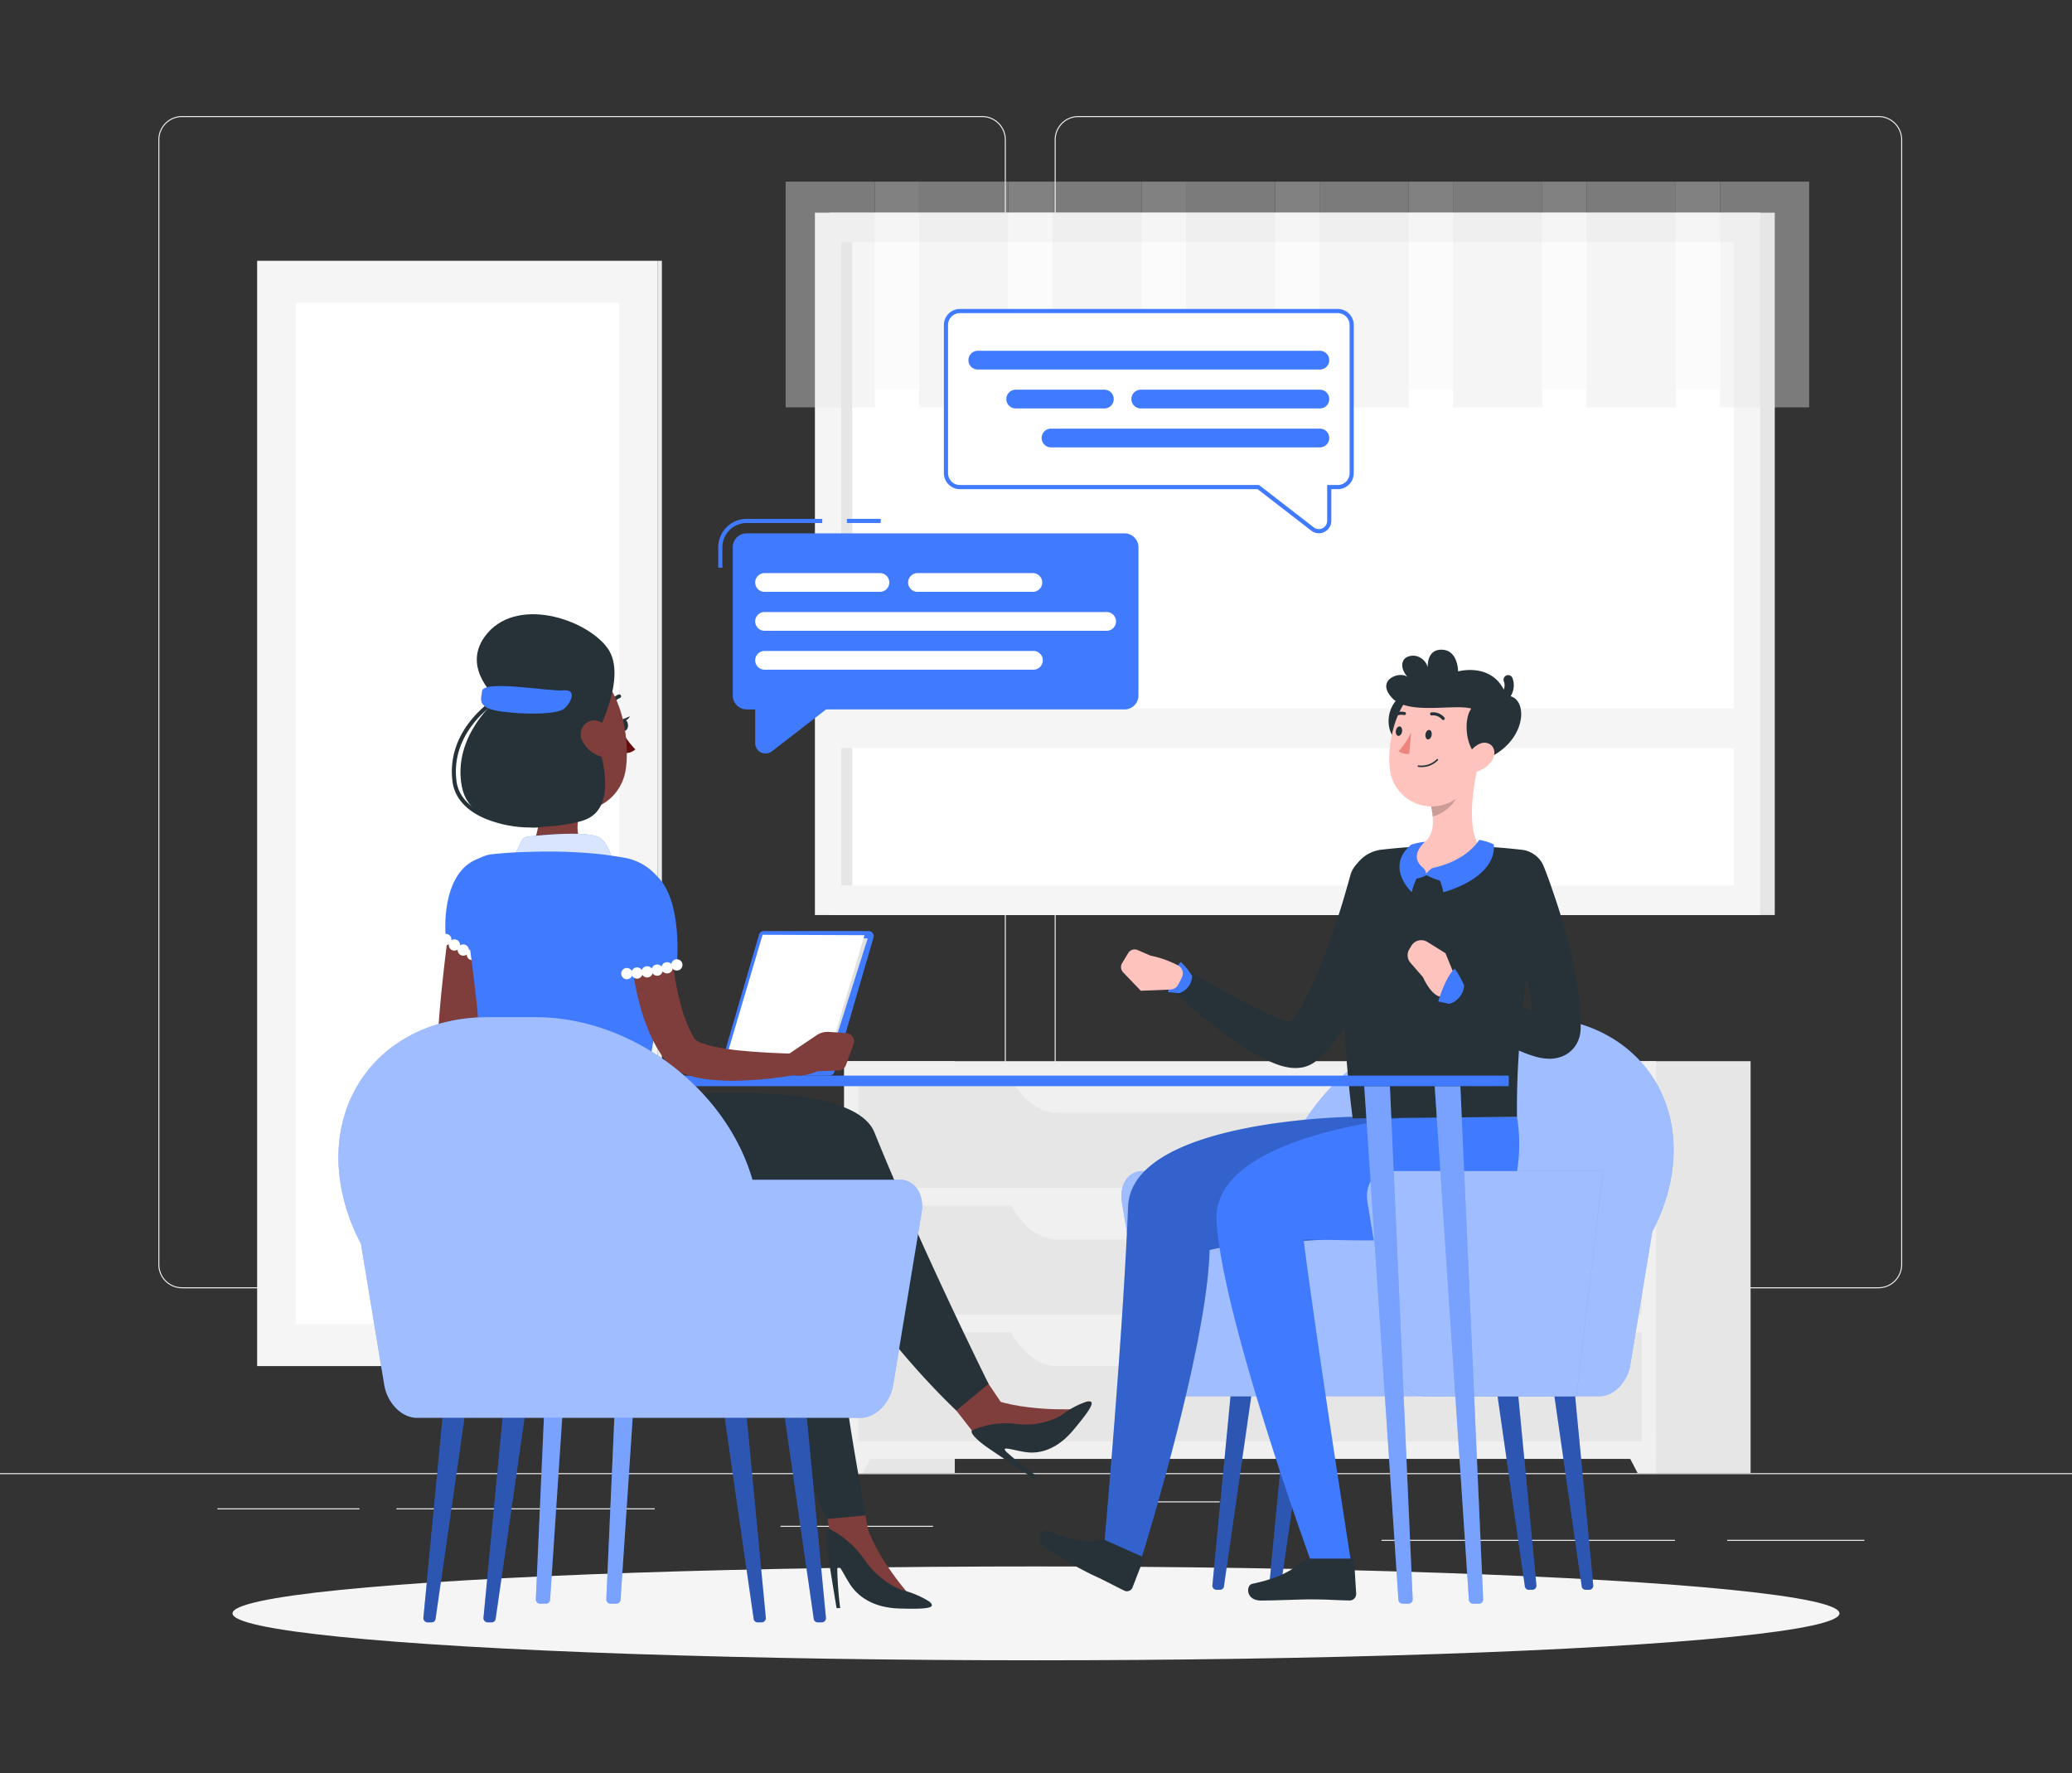 <svg xmlns="http://www.w3.org/2000/svg" width="364.615" height="312" viewBox="0 0 364.615 312">
  <rect x="0" y="0" width="364.615" height="312" fill="#333333" stroke="none"/>
  <g id="conteudo-juridico-1" transform="translate(0 20.418)">
    <g id="Background_Complete">
      <g id="Grupo_1127" data-name="Grupo 1127">
        <rect id="Retângulo_5" data-name="Retângulo 5" width="364.615" height="0.182" transform="translate(0 238.783)" fill="#ebebeb"/>
        <rect id="Retângulo_6" data-name="Retângulo 6" width="24.154" height="0.182" transform="translate(303.928 250.521)" fill="#ebebeb"/>
        <rect id="Retângulo_7" data-name="Retângulo 7" width="51.634" height="0.182" transform="translate(243.111 250.521)" fill="#ebebeb"/>
        <rect id="Retângulo_8" data-name="Retângulo 8" width="13.995" height="0.182" transform="translate(200.641 243.749)" fill="#ebebeb"/>
        <rect id="Retângulo_9" data-name="Retângulo 9" width="25.005" height="0.182" transform="translate(38.255 244.975)" fill="#ebebeb"/>
        <rect id="Retângulo_10" data-name="Retângulo 10" width="45.466" height="0.182" transform="translate(69.752 244.975)" fill="#ebebeb"/>
        <rect id="Retângulo_11" data-name="Retângulo 11" width="26.846" height="0.182" transform="translate(137.338 248.054)" fill="#ebebeb"/>
        <path id="Caminho_351" data-name="Caminho 351" d="M183.183,261.213H42.369a4.168,4.168,0,0,1-4.162-4.162V59.114a4.168,4.168,0,0,1,4.162-4.162H183.183a4.167,4.167,0,0,1,4.162,4.162V257.051A4.167,4.167,0,0,1,183.183,261.213ZM42.369,55.135a3.984,3.984,0,0,0-3.98,3.98V257.052a3.984,3.984,0,0,0,3.98,3.98H183.183a3.984,3.984,0,0,0,3.979-3.98V59.114a3.985,3.985,0,0,0-3.979-3.98H42.369Z" transform="translate(-10.345 -54.952)" fill="#ebebeb"/>
        <path id="Caminho_352" data-name="Caminho 352" d="M399.48,261.213H258.667a4.167,4.167,0,0,1-4.162-4.162V59.114a4.167,4.167,0,0,1,4.162-4.162H399.48a4.167,4.167,0,0,1,4.162,4.162V257.051A4.167,4.167,0,0,1,399.48,261.213ZM258.667,55.135a3.984,3.984,0,0,0-3.979,3.98V257.052a3.984,3.984,0,0,0,3.979,3.98H399.48a3.984,3.984,0,0,0,3.98-3.98V59.114a3.985,3.985,0,0,0-3.98-3.98H258.667Z" transform="translate(-68.912 -54.952)" fill="#ebebeb"/>
      </g>
      <g id="Grupo_1136" data-name="Grupo 1136" transform="translate(45.25 11.541)">
        <g id="Grupo_1128" data-name="Grupo 1128" transform="translate(0 13.926)">
          <rect id="Retângulo_12" data-name="Retângulo 12" width="70.511" height="194.483" transform="translate(0 0)" fill="#f5f5f5"/>
          <rect id="Retângulo_13" data-name="Retângulo 13" width="0.714" height="194.483" transform="translate(71.226 194.483) rotate(180)" fill="#ebebeb"/>
          <rect id="Retângulo_14" data-name="Retângulo 14" width="56.904" height="179.646" transform="translate(6.804 7.419)" fill="#fff"/>
        </g>
        <g id="Grupo_1133" data-name="Grupo 1133" transform="translate(92.996 0)">
          <g id="Grupo_1131" data-name="Grupo 1131" transform="translate(5.158 5.461)">
            <g id="Grupo_1130" data-name="Grupo 1130">
              <g id="Grupo_1129" data-name="Grupo 1129">
                <rect id="Retângulo_15" data-name="Retângulo 15" width="166.332" height="123.583" transform="translate(168.907 123.583) rotate(180)" fill="#e6e6e6"/>
                <rect id="Retângulo_16" data-name="Retângulo 16" width="166.332" height="123.583" transform="translate(166.332 123.583) rotate(180)" fill="#f5f5f5"/>
                <rect id="Retângulo_17" data-name="Retângulo 17" width="113.202" height="157.091" transform="translate(161.711 5.191) rotate(90)" fill="#fff"/>
                <rect id="Retângulo_18" data-name="Retângulo 18" width="113.202" height="1.946" transform="translate(6.567 5.191) rotate(90)" fill="#e6e6e6"/>
                <rect id="Retângulo_19" data-name="Retângulo 19" width="162.51" height="6.969" transform="translate(164.421 94.211) rotate(180)" fill="#f5f5f5"/>
              </g>
            </g>
          </g>
          <g id="Grupo_1132" data-name="Grupo 1132" opacity="0.4">
            <rect id="Retângulo_20" data-name="Retângulo 20" width="15.704" height="39.718" transform="translate(0 0.001)" fill="#e6e6e6"/>
            <rect id="Retângulo_21" data-name="Retângulo 21" width="7.785" height="36.526" transform="translate(23.488 36.526) rotate(180)" fill="#f5f5f5"/>
            <rect id="Retângulo_22" data-name="Retângulo 22" width="15.704" height="39.718" transform="translate(23.488 0.001)" fill="#e6e6e6"/>
            <rect id="Retângulo_23" data-name="Retângulo 23" width="7.785" height="36.526" transform="translate(46.977 36.526) rotate(180)" fill="#f5f5f5"/>
            <rect id="Retângulo_24" data-name="Retângulo 24" width="15.704" height="39.718" transform="translate(46.977 0.001)" fill="#e6e6e6"/>
            <rect id="Retângulo_25" data-name="Retângulo 25" width="7.785" height="36.526" transform="translate(70.465 36.526) rotate(180)" fill="#f5f5f5"/>
            <rect id="Retângulo_26" data-name="Retângulo 26" width="15.704" height="39.718" transform="translate(70.465 0.001)" fill="#e6e6e6"/>
            <rect id="Retângulo_27" data-name="Retângulo 27" width="7.785" height="36.526" transform="translate(93.954 36.526) rotate(180)" fill="#f5f5f5"/>
            <rect id="Retângulo_28" data-name="Retângulo 28" width="15.704" height="39.718" transform="translate(93.954 0.001)" fill="#e6e6e6"/>
            <rect id="Retângulo_29" data-name="Retângulo 29" width="7.785" height="36.526" transform="translate(117.443 36.526) rotate(180)" fill="#f5f5f5"/>
            <rect id="Retângulo_30" data-name="Retângulo 30" width="15.704" height="39.718" transform="translate(117.442 0.001)" fill="#e6e6e6"/>
            <rect id="Retângulo_31" data-name="Retângulo 31" width="7.785" height="36.526" transform="translate(140.931 36.526) rotate(180)" fill="#f5f5f5"/>
            <rect id="Retângulo_32" data-name="Retângulo 32" width="15.704" height="39.718" transform="translate(140.931 0.001)" fill="#e6e6e6"/>
            <rect id="Retângulo_33" data-name="Retângulo 33" width="7.785" height="36.526" transform="translate(164.419 36.526) rotate(180)" fill="#f5f5f5"/>
            <rect id="Retângulo_34" data-name="Retângulo 34" width="15.704" height="39.718" transform="translate(164.419 0.001)" fill="#e6e6e6"/>
          </g>
        </g>
        <g id="Grupo_1135" data-name="Grupo 1135" transform="translate(103.307 154.759)">
          <g id="Grupo_1134" data-name="Grupo 1134" transform="translate(0 0)">
            <rect id="Retângulo_35" data-name="Retângulo 35" width="19.462" height="72.484" transform="translate(19.462 72.484) rotate(180)" fill="#e6e6e6"/>
            <path id="Caminho_353" data-name="Caminho 353" d="M206.957,379.976h-3.239v-6.522h6.635Z" transform="translate(-203.718 -307.492)" fill="#f0f0f0"/>
            <rect id="Retângulo_36" data-name="Retângulo 36" width="19.462" height="72.484" transform="translate(159.5 72.484) rotate(180)" fill="#e6e6e6"/>
            <rect id="Retângulo_37" data-name="Retângulo 37" width="142.864" height="69.98" transform="translate(142.865 69.98) rotate(180)" fill="#f0f0f0"/>
            <rect id="Retângulo_38" data-name="Retângulo 38" width="137.839" height="19.191" transform="translate(140.352 22.293) rotate(180)" fill="#e6e6e6"/>
            <path id="Caminho_354" data-name="Caminho 354" d="M251.876,293h68.1c3.16,0,6.181-2.368,8.355-6.547H243.521C245.695,290.633,248.715,293,251.876,293Z" transform="translate(-214.495 -283.935)" fill="#f0f0f0"/>
            <path id="Caminho_355" data-name="Caminho 355" d="M393.927,379.976h3.239v-6.522h-6.635Z" transform="translate(-254.301 -307.492)" fill="#f0f0f0"/>
            <rect id="Retângulo_39" data-name="Retângulo 39" width="137.839" height="19.191" transform="translate(140.352 44.586) rotate(180)" fill="#e6e6e6"/>
            <path id="Caminho_356" data-name="Caminho 356" d="M251.876,323.571h68.1c3.16,0,6.181-2.368,8.355-6.548H243.521C245.695,321.2,248.715,323.571,251.876,323.571Z" transform="translate(-214.495 -292.212)" fill="#f0f0f0"/>
            <rect id="Retângulo_40" data-name="Retângulo 40" width="137.839" height="19.191" transform="translate(140.352 66.878) rotate(180)" fill="#e6e6e6"/>
            <path id="Caminho_357" data-name="Caminho 357" d="M251.876,354.141h68.1c3.16,0,6.181-2.368,8.355-6.547H243.521C245.695,351.773,248.715,354.141,251.876,354.141Z" transform="translate(-214.495 -300.49)" fill="#f0f0f0"/>
          </g>
        </g>
      </g>
    </g>
    <g id="Shadow_1_" transform="translate(40.918 255.203)">
      <ellipse id="_x3C_Path_x3E__270_" cx="141.39" cy="8.257" rx="141.39" ry="8.257" fill="#f5f5f5"/>
    </g>
    <g id="Character_2" transform="translate(182.98 93.903)">
      <g id="Grupo_1150" data-name="Grupo 1150">
        <g id="Grupo_1143" data-name="Grupo 1143" transform="translate(14.358 64.659)">
          <g id="Grupo_1141" data-name="Grupo 1141" transform="translate(16.018 66.686)">
            <g id="Grupo_1137" data-name="Grupo 1137" transform="translate(50.169)">
              <path id="Caminho_358" data-name="Caminho 358" d="M367.578,397.89H366.8a.68.68,0,0,1-.619-.634l-4.8-33.419h3.646l3.18,33.2A.726.726,0,0,1,367.578,397.89Z" transform="translate(-361.375 -363.836)" fill="#407bff"/>
              <path id="Caminho_359" data-name="Caminho 359" d="M367.578,397.89H366.8a.68.68,0,0,1-.619-.634l-4.8-33.419h3.646l3.18,33.2A.726.726,0,0,1,367.578,397.89Z" transform="translate(-361.375 -363.836)" opacity="0.3"/>
            </g>
            <g id="Grupo_1138" data-name="Grupo 1138" transform="translate(60.173)">
              <path id="Caminho_360" data-name="Caminho 360" d="M381.3,397.89h-.782a.68.68,0,0,1-.619-.634l-4.8-33.419h3.646l3.18,33.2A.726.726,0,0,1,381.3,397.89Z" transform="translate(-375.094 -363.836)" fill="#407bff"/>
              <path id="Caminho_361" data-name="Caminho 361" d="M381.3,397.89h-.782a.68.68,0,0,1-.619-.634l-4.8-33.419h3.646l3.18,33.2A.726.726,0,0,1,381.3,397.89Z" transform="translate(-375.094 -363.836)" opacity="0.3"/>
            </g>
            <g id="Grupo_1139" data-name="Grupo 1139" transform="translate(10.004)">
              <path id="Caminho_362" data-name="Caminho 362" d="M306.925,397.89h.782a.68.68,0,0,0,.619-.634l4.8-33.419h-3.646l-3.18,33.2A.726.726,0,0,0,306.925,397.89Z" transform="translate(-306.297 -363.836)" fill="#407bff"/>
              <path id="Caminho_363" data-name="Caminho 363" d="M306.925,397.89h.782a.68.68,0,0,0,.619-.634l4.8-33.419h-3.646l-3.18,33.2A.726.726,0,0,0,306.925,397.89Z" transform="translate(-306.297 -363.836)" opacity="0.3"/>
            </g>
            <g id="Grupo_1140" data-name="Grupo 1140">
              <path id="Caminho_364" data-name="Caminho 364" d="M293.206,397.89h.782a.68.68,0,0,0,.619-.634l4.8-33.419h-3.646l-3.18,33.2A.726.726,0,0,0,293.206,397.89Z" transform="translate(-292.578 -363.836)" fill="#407bff"/>
              <path id="Caminho_365" data-name="Caminho 365" d="M293.206,397.89h.782a.68.68,0,0,0,.619-.634l4.8-33.419h-3.646l-3.18,33.2A.726.726,0,0,0,293.206,397.89Z" transform="translate(-292.578 -363.836)" opacity="0.3"/>
            </g>
          </g>
          <g id="Grupo_1142" data-name="Grupo 1142">
            <path id="Caminho_366" data-name="Caminho 366" d="M274.293,299.46h24.56c4.357-15.132,20.037-27.071,36.094-27.071h7.977c16.807,0,27.654,13.078,24.227,29.211a32.77,32.77,0,0,1-3.125,8.512l-3.874,23.477c-.5,3.03-2.918,5.486-5.4,5.486H280.828c-2.482,0-4.9-2.456-5.4-5.486L270.7,304.947C270.2,301.917,271.811,299.46,274.293,299.46Z" transform="translate(-270.612 -272.389)" fill="#407bff"/>
            <path id="Caminho_367" data-name="Caminho 367" d="M274.293,299.46h24.56c4.357-15.132,20.037-27.071,36.094-27.071h7.977c16.807,0,27.654,13.078,24.227,29.211a32.77,32.77,0,0,1-3.125,8.512l-3.874,23.477c-.5,3.03-2.918,5.486-5.4,5.486H280.828c-2.482,0-4.9-2.456-5.4-5.486L270.7,304.947C270.2,301.917,271.811,299.46,274.293,299.46Z" transform="translate(-270.612 -272.389)" fill="#fff" opacity="0.5"/>
          </g>
        </g>
        <g id="Grupo_1148" data-name="Grupo 1148">
          <g id="Grupo_1147" data-name="Grupo 1147">
            <g id="Grupo_1145" data-name="Grupo 1145" transform="translate(0 82.189)">
              <path id="Caminho_368" data-name="Caminho 368" d="M262.813,398.011,268.9,400.8a.427.427,0,0,1,.232.554l-1.914,4.949a1.056,1.056,0,0,1-1.39.528c-2.1-1.008-3.055-1.6-5.731-2.825a71.258,71.258,0,0,1-8.182-4.741c-1.986-1.429-.528-3.426.463-2.988,4.444,1.96,7.273,2.136,9.352,1.637A1.678,1.678,0,0,1,262.813,398.011Z" transform="translate(-250.923 -323.448)" fill="#263238"/>
              <g id="Grupo_1144" data-name="Grupo 1144" transform="translate(11.416)">
                <path id="Caminho_369" data-name="Caminho 369" d="M310.184,296.428s-38.889.483-39.49,15.813c-.863,22.034-4.117,58.619-4.117,58.619l6.558,2.922s11.49-36.713,11.9-53.921c10.911-2.718,39.063.023,42.37-8.945a29.43,29.43,0,0,0,1.243-14.488Z" transform="translate(-266.577 -296.428)" fill="#407bff"/>
                <path id="Caminho_370" data-name="Caminho 370" d="M310.184,296.428s-38.889.483-39.49,15.813c-.863,22.034-4.117,58.619-4.117,58.619l6.558,2.922s11.49-36.713,11.9-53.921c10.911-2.718,39.063.023,42.37-8.945a29.43,29.43,0,0,0,1.243-14.488Z" transform="translate(-266.577 -296.428)" opacity="0.2"/>
              </g>
            </g>
            <path id="Caminho_371" data-name="Caminho 371" d="M322.746,239.08c-.338,1.415-.68,2.692-1.071,4.015s-.784,2.616-1.2,3.917c-.854,2.6-1.794,5.178-2.88,7.731a63.8,63.8,0,0,1-3.748,7.593,36.975,36.975,0,0,1-2.47,3.722,21.153,21.153,0,0,1-3.388,3.578l-.108.088c-.076.062-.157.122-.237.175a5.518,5.518,0,0,1-2.447.878,6.957,6.957,0,0,1-1.66-.012,10.24,10.24,0,0,1-2.234-.541,23.3,23.3,0,0,1-3.263-1.484,53.339,53.339,0,0,1-5.417-3.441c-1.7-1.219-3.327-2.481-4.913-3.792-1.576-1.334-3.12-2.651-4.623-4.1a2.227,2.227,0,0,1,2.624-3.552l.036.02c1.721.954,3.457,1.965,5.2,2.906,1.734.96,3.463,1.908,5.194,2.8s3.462,1.733,5.124,2.42a15.572,15.572,0,0,0,2.323.778,2.8,2.8,0,0,0,.71.095c.05,0,.014-.029-.156-.017a2.256,2.256,0,0,0-1.035.389l-.345.263a13.549,13.549,0,0,0,1.888-2.326,34.535,34.535,0,0,0,1.757-2.988,69.213,69.213,0,0,0,2.993-6.764c.9-2.351,1.738-4.757,2.517-7.191.792-2.41,1.512-4.94,2.17-7.3l.025-.089a4.463,4.463,0,0,1,8.64,2.234Z" transform="translate(-259.446 -197.222)" fill="#263238"/>
            <g id="Grupo_1146" data-name="Grupo 1146" transform="translate(31.082 82.189)">
              <path id="Caminho_372" data-name="Caminho 372" d="M312.068,403.017h7.3a.464.464,0,0,1,.481.443l.354,5.773a1.151,1.151,0,0,1-1.137,1.155c-2.54-.044-3.753-.193-6.962-.193-1.974,0-5.956.2-8.681.2-2.666,0-2.648-2.7-1.493-2.94,5.18-1.095,7.189-2.6,9.023-4.044A1.834,1.834,0,0,1,312.068,403.017Z" transform="translate(-295.614 -325.289)" fill="#263238"/>
              <path id="Caminho_373" data-name="Caminho 373" d="M327.968,296.428s-35.274,2.979-34.407,18.3C294.511,331.5,310,374.156,310,374.156h7.133s-6.106-39.066-8.252-56.144c9.942,0,33,1.872,36.309-7.1a29.43,29.43,0,0,0,1.243-14.488Z" transform="translate(-293.545 -296.428)" fill="#407bff"/>
            </g>
            <path id="Caminho_374" data-name="Caminho 374" d="M286.1,261.5a11.941,11.941,0,0,0-1.983-2.434c-1.442,1.353-2.254,5.3-2.254,5.3l1.994.18A3.29,3.29,0,0,0,286.1,261.5Z" transform="translate(-259.302 -204.121)" fill="#407bff"/>
            <path id="Caminho_375" data-name="Caminho 375" d="M275.709,257.133l-2.269-.985a1.326,1.326,0,0,0-1.663.531l-1.074,1.78a1.326,1.326,0,0,0,.178,1.6l3.114,3.249,5.194-.21a1.654,1.654,0,0,0,1.407-.9l.6-1.171a1.634,1.634,0,0,0-.518-2.107A18.032,18.032,0,0,0,275.709,257.133Z" transform="translate(-256.227 -203.303)" fill="#ffc3bd"/>
            <path id="Caminho_376" data-name="Caminho 376" d="M325.455,236.885c-1.041,6.544-2.386,20.734.362,42.1l28.913-.273c-.173-14.806,2.148-28.711,4.413-42.292a4.044,4.044,0,0,0-3.435-4.676,107.281,107.281,0,0,0-24.962-.02A6.205,6.205,0,0,0,325.455,236.885Z" transform="translate(-270.762 -196.525)" fill="#263238"/>
            <path id="Caminho_377" data-name="Caminho 377" d="M365.214,234.863c.848,2.105,1.531,4.128,2.23,6.214s1.3,4.176,1.875,6.3c.552,2.132,1.081,4.282,1.484,6.492a52.65,52.65,0,0,1,.887,6.837c.039.591.05,1.2.057,1.814l-.011.935a5.662,5.662,0,0,1-.725,2.731A4.923,4.923,0,0,1,369.8,267.6a4.543,4.543,0,0,1-.723.485,4.469,4.469,0,0,1-.7.322,5.991,5.991,0,0,1-2.142.373,9.748,9.748,0,0,1-2.554-.4,22.419,22.419,0,0,1-3.533-1.393c-1.057-.521-2.049-1.071-3.02-1.636a80.317,80.317,0,0,1-10.694-7.655,2.225,2.225,0,0,1,2.385-3.715l.051.025c3.771,1.8,7.6,3.637,11.34,5.185.932.384,1.862.745,2.767,1.045a15.391,15.391,0,0,0,2.492.681,1.259,1.259,0,0,0,.6.015,1.1,1.1,0,0,0-.58.1,3.275,3.275,0,0,0-.337.152,3.5,3.5,0,0,0-.4.261,3.136,3.136,0,0,0-.705.811,2.633,2.633,0,0,0-.376,1.194l-.042-.66c-.04-.449-.079-.9-.145-1.368a77.783,77.783,0,0,0-2.722-11.636c-1.172-3.912-2.512-7.911-3.878-11.71l-.014-.038a4.463,4.463,0,0,1,8.339-3.177Z" transform="translate(-276.569 -196.812)" fill="#263238"/>
            <path id="Caminho_378" data-name="Caminho 378" d="M351.64,211.913l-3.5,2.9-4.763,3.955a15.616,15.616,0,0,1,.3,1.924c.228,2.3-.276,4.414-3.071,5.485a3.7,3.7,0,0,0-2.307,2.256c-.377,1.222.069,2.58,3.906,2.579,5.634,0,8.577-2.506,9.685-3.74a.993.993,0,0,0,.047-1.241C349.71,222.866,350.73,215.866,351.64,211.913Z" transform="translate(-274.553 -191.355)" fill="#ffc3bd"/>
            <path id="Caminho_379" data-name="Caminho 379" d="M342.955,236.406a2.232,2.232,0,0,1,.488.992,4.029,4.029,0,0,1,1.057-.992,3.772,3.772,0,0,1,2.021,2.366,10.685,10.685,0,0,1-3.033-1.127,5.187,5.187,0,0,1-2.029.632C341.5,237.014,342.955,236.406,342.955,236.406Z" transform="translate(-275.437 -197.987)" fill="#407bff"/>
            <path id="Caminho_380" data-name="Caminho 380" d="M345.629,234.564a8.836,8.836,0,0,1,1.93,4.252s9.336-2.333,8.9-8.418a9.471,9.471,0,0,0-2.588-.795S351.861,233.249,345.629,234.564Z" transform="translate(-276.566 -196.145)" fill="#407bff"/>
            <path id="Caminho_381" data-name="Caminho 381" d="M341.944,234.686a9.781,9.781,0,0,0-2.055,4.252s-4.788-4.358-.124-8.367a12.238,12.238,0,0,1,2.468-.518S339.134,232.567,341.944,234.686Z" transform="translate(-274.426 -196.267)" fill="#407bff"/>
            <path id="Caminho_382" data-name="Caminho 382" d="M345.3,219.846a15.611,15.611,0,0,1,.3,1.924c1.776-.357,4.149-2.25,4.4-4.064a8.242,8.242,0,0,0,.062-1.815Z" transform="translate(-276.479 -192.432)" opacity="0.2"/>
            <path id="Caminho_383" data-name="Caminho 383" d="M337.425,194.493c-4.391,3.114-1.934,10.419,1.811,7.623S341,191.955,337.425,194.493Z" transform="translate(-273.71 -186.496)" fill="#263238"/>
            <path id="Caminho_384" data-name="Caminho 384" d="M352.285,200.177c-1.216,5.592-1.643,8.916-4.946,11.467a7.438,7.438,0,0,1-12.034-5.355c-.435-5.205,1.627-13.475,7.51-15.058A7.527,7.527,0,0,1,352.285,200.177Z" transform="translate(-273.756 -185.676)" fill="#ffc3bd"/>
            <path id="Caminho_385" data-name="Caminho 385" d="M349.5,194.078c-3.1-.857-11.092,1.178-13.93-1.849-3.043-3.246,1.4-4.824,2.7-3.7-1.657-1.893-1.038-3.922,1.307-3.742a2.844,2.844,0,0,1,2.256,2.029s-.286-3.316,2.657-3.088c2.672.207,2.68,3.809,2.68,3.809s6.377-1.8,8.5,4.283c4.012-.09,3.922,8.355-4.147,11.36C348.253,201.562,348.1,195.8,349.5,194.078Z" transform="translate(-273.56 -183.722)" fill="#263238"/>
            <path id="Caminho_386" data-name="Caminho 386" d="M362.052,194.694a.812.812,0,0,1-.147-1.61,1.174,1.174,0,0,0,.47-.592,1.92,1.92,0,0,0,.088-1.519.812.812,0,0,1,1.477-.674,3.581,3.581,0,0,1-.176,3.045,2.367,2.367,0,0,1-1.568,1.337A.759.759,0,0,1,362.052,194.694Z" transform="translate(-280.794 -185.374)" fill="#263238"/>
            <path id="Caminho_387" data-name="Caminho 387" d="M358.1,209.483a5.094,5.094,0,0,1-3.071,1.9c-1.581.279-2.062-1.176-1.362-2.588.629-1.271,2.21-2.948,3.671-2.584C358.774,206.57,359.034,208.251,358.1,209.483Z" transform="translate(-278.657 -189.798)" fill="#ffc3bd"/>
            <path id="Caminho_388" data-name="Caminho 388" d="M345.068,203.975c-.071.459-.372.8-.673.766s-.488-.437-.417-.9.372-.8.673-.766S345.138,203.516,345.068,203.975Z" transform="translate(-276.115 -188.962)" fill="#263238"/>
            <path id="Caminho_389" data-name="Caminho 389" d="M337.93,203.127c-.071.459-.372.8-.673.766s-.488-.437-.417-.9.372-.8.673-.766S338,202.668,337.93,203.127Z" transform="translate(-274.182 -188.733)" fill="#263238"/>
            <path id="Caminho_390" data-name="Caminho 390" d="M339.708,203.712a14.77,14.77,0,0,1-2.174,3.27,2.247,2.247,0,0,0,1.854.45Z" transform="translate(-274.375 -189.134)" fill="#ed847e"/>
            <path id="Caminho_391" data-name="Caminho 391" d="M342.752,211.518a3.994,3.994,0,0,0,2.9-1.192.136.136,0,1,0-.2-.179,3.819,3.819,0,0,1-3.2,1.068.136.136,0,0,0-.031.271A4.444,4.444,0,0,0,342.752,211.518Z" transform="translate(-275.609 -190.864)" fill="#263238"/>
            <path id="Caminho_392" data-name="Caminho 392" d="M347.468,200.174a.272.272,0,0,0,.144-.446,2.615,2.615,0,0,0-2.289-.9.268.268,0,0,0-.222.315.272.272,0,0,0,.314.222,2.075,2.075,0,0,1,1.79.726A.274.274,0,0,0,347.468,200.174Z" transform="translate(-276.422 -187.806)" fill="#263238"/>
            <path id="Caminho_393" data-name="Caminho 393" d="M335.718,199.838a.272.272,0,0,0,.249-.053,2.28,2.28,0,0,1,1.941-.527.272.272,0,0,0,.148-.524h0a2.811,2.811,0,0,0-2.436.633.273.273,0,0,0,.1.472Z" transform="translate(-273.829 -187.769)" fill="#263238"/>
            <path id="Caminho_394" data-name="Caminho 394" d="M346.336,256.091l-3.191-1.984a2.023,2.023,0,0,0-2.8.673l-.376.623a2.023,2.023,0,0,0,.206,2.374l2.2,2.528s1.916,4.469,4.138,3.289l1.695-2.937Z" transform="translate(-274.955 -202.697)" fill="#ffc3bd"/>
            <path id="Caminho_395" data-name="Caminho 395" d="M351.62,263.672a13.464,13.464,0,0,0-1.668-2.973c-1.6,1.373-2.9,5.751-2.9,5.751l1.96.422A3.65,3.65,0,0,0,351.62,263.672Z" transform="translate(-276.951 -204.565)" fill="#407bff"/>
          </g>
        </g>
        <g id="Grupo_1149" data-name="Grupo 1149" transform="translate(57.569 91.73)">
          <path id="Caminho_396" data-name="Caminho 396" d="M371.407,309.512H333.547c-2.482,0-4.089,2.456-3.589,5.486l4.725,28.642c.5,3.03,2.917,5.486,5.4,5.486h26.637Z" transform="translate(-329.867 -309.512)" fill="#407bff"/>
          <path id="Caminho_397" data-name="Caminho 397" d="M371.407,309.512H333.547c-2.482,0-4.089,2.456-3.589,5.486l4.725,28.642c.5,3.03,2.917,5.486,5.4,5.486h26.637Z" transform="translate(-329.867 -309.512)" fill="#fff" opacity="0.5"/>
        </g>
      </g>
    </g>
    <g id="Table" transform="translate(89.534 168.838)">
      <g id="Grupo_1156" data-name="Grupo 1156">
        <g id="Grupo_1155" data-name="Grupo 1155" transform="translate(4.76 1.858)">
          <g id="Grupo_1151" data-name="Grupo 1151" transform="translate(12.4)">
            <path id="Caminho_398" data-name="Caminho 398" d="M147.02,380.091h1.092a.739.739,0,0,0,.708-.719l6.017-90.343h-4.519l-4.007,90.249A.748.748,0,0,0,147.02,380.091Z" transform="translate(-146.31 -289.029)" fill="#407bff"/>
            <path id="Caminho_399" data-name="Caminho 399" d="M147.02,380.091h1.092a.739.739,0,0,0,.708-.719l6.017-90.343h-4.519l-4.007,90.249A.748.748,0,0,0,147.02,380.091Z" transform="translate(-146.31 -289.029)" fill="#fff" opacity="0.3"/>
          </g>
          <g id="Grupo_1152" data-name="Grupo 1152">
            <path id="Caminho_400" data-name="Caminho 400" d="M130.016,380.091h1.092a.739.739,0,0,0,.708-.719l6.017-90.343h-4.519l-4.007,90.249A.748.748,0,0,0,130.016,380.091Z" transform="translate(-129.306 -289.029)" fill="#407bff"/>
            <path id="Caminho_401" data-name="Caminho 401" d="M130.016,380.091h1.092a.739.739,0,0,0,.708-.719l6.017-90.343h-4.519l-4.007,90.249A.748.748,0,0,0,130.016,380.091Z" transform="translate(-129.306 -289.029)" fill="#fff" opacity="0.3"/>
          </g>
          <g id="Grupo_1153" data-name="Grupo 1153" transform="translate(145.773)">
            <path id="Caminho_402" data-name="Caminho 402" d="M337.023,380.091h-1.092a.739.739,0,0,1-.708-.719l-6.017-90.343h4.519l4.007,90.249A.748.748,0,0,1,337.023,380.091Z" transform="translate(-329.206 -289.029)" fill="#407bff"/>
            <path id="Caminho_403" data-name="Caminho 403" d="M337.023,380.091h-1.092a.739.739,0,0,1-.708-.719l-6.017-90.343h4.519l4.007,90.249A.748.748,0,0,1,337.023,380.091Z" transform="translate(-329.206 -289.029)" fill="#fff" opacity="0.3"/>
          </g>
          <g id="Grupo_1154" data-name="Grupo 1154" transform="translate(158.173)">
            <path id="Caminho_404" data-name="Caminho 404" d="M354.027,380.091h-1.092a.739.739,0,0,1-.708-.719l-6.017-90.343h4.519l4.007,90.249A.748.748,0,0,1,354.027,380.091Z" transform="translate(-346.21 -289.029)" fill="#407bff"/>
            <path id="Caminho_405" data-name="Caminho 405" d="M354.027,380.091h-1.092a.739.739,0,0,1-.708-.719l-6.017-90.343h4.519l4.007,90.249A.748.748,0,0,1,354.027,380.091Z" transform="translate(-346.21 -289.029)" fill="#fff" opacity="0.3"/>
          </g>
        </g>
        <rect id="Retângulo_41" data-name="Retângulo 41" width="175.965" height="1.857" fill="#407bff"/>
      </g>
    </g>
    <g id="Character_1" transform="translate(59.553 87.661)">
      <g id="Grupo_1171" data-name="Grupo 1171">
        <g id="Grupo_1163" data-name="Grupo 1163" transform="translate(17.332)">
          <g id="Grupo_1162" data-name="Grupo 1162">
            <path id="Caminho_406" data-name="Caminho 406" d="M115.15,246.635l-1.661,12.228c-.524,4.072-1.072,8.154-1.464,12.163-.055.5-.092,1-.133,1.491l-.061.742a1.619,1.619,0,0,0-.026-.365,1.56,1.56,0,0,0-.085-.347,1.383,1.383,0,0,0-.109-.255,1.037,1.037,0,0,0-.1-.165c-.129-.166-.143-.144-.109-.108a1.581,1.581,0,0,0,.248.208,7.316,7.316,0,0,0,.966.565,38.646,38.646,0,0,0,5.355,1.987c3.826,1.161,7.841,2.165,11.806,3.143l-.448,3.484a88.211,88.211,0,0,1-12.646-1.309,36.434,36.434,0,0,1-6.5-1.716,13.83,13.83,0,0,1-1.8-.844,7.731,7.731,0,0,1-1.018-.691,5.563,5.563,0,0,1-1.164-1.241,4.707,4.707,0,0,1-.551-1.116,5.1,5.1,0,0,1-.173-.725,5.578,5.578,0,0,1-.043-.752l.018-.809c.012-.54.021-1.082.047-1.612.173-4.261.556-8.418,1.01-12.576s.974-8.277,1.626-12.417Z" transform="translate(-105.432 -194.235)" fill="#7f3e3b"/>
            <path id="Caminho_407" data-name="Caminho 407" d="M146.605,293.352l-2.674,2.444a2.07,2.07,0,0,1-2.294.337l-2.956-1.423s-4.383-.181-5.008-2.859l1.133-2.08,6.789-.755a3.166,3.166,0,0,1,2,.445l2.8,1.709A1.371,1.371,0,0,1,146.605,293.352Z" transform="translate(-113.079 -205.986)" fill="#7f3e3b"/>
            <path id="Caminho_408" data-name="Caminho 408" d="M128.812,212.564c.693,4.195,1.282,11.859-1.718,14.555a39.258,39.258,0,0,1,12.125,10.526c5.136-4.069.835-10.141.835-10.141-4.617-1.248-4.394-4.7-3.488-7.911Z" transform="translate(-111.298 -185.29)" fill="#7f3e3b"/>
            <g id="Grupo_1157" data-name="Grupo 1157" transform="translate(12.887 38.625)">
              <path id="Caminho_409" data-name="Caminho 409" d="M141.436,234.3s-.386-3.556-2.328-5.315c-1.631-1.477-10.188-.656-12.883-.356a1.472,1.472,0,0,0-1.166.831l-1.955,4.084Z" transform="translate(-123.104 -228.129)" fill="#407bff"/>
              <path id="Caminho_410" data-name="Caminho 410" d="M141.436,234.3s-.386-3.556-2.328-5.315c-1.631-1.477-10.188-.656-12.883-.356a1.472,1.472,0,0,0-1.166.831l-1.955,4.084Z" transform="translate(-123.104 -228.129)" fill="#fff" opacity="0.8"/>
            </g>
            <path id="Caminho_411" data-name="Caminho 411" d="M113.488,233.959c-5.28,1.718-6.415,8.8-5.94,14.307l10.658,6.556s2.588-8.046,2.566-12.342C120.749,237.908,117.074,232.793,113.488,233.959Z" transform="translate(-105.979 -191.038)" fill="#407bff"/>
            <g id="Grupo_1158" data-name="Grupo 1158" transform="translate(0.581 56.242)">
              <path id="Caminho_412" data-name="Caminho 412" d="M118.192,259.7a1.019,1.019,0,0,1-.7-.284,1.109,1.109,0,0,1-.117-.153.672.672,0,0,1-.095-.175,1.444,1.444,0,0,1-.058-.182.84.84,0,0,1-.021-.19,1,1,0,0,1,.291-.7,1.016,1.016,0,0,1,1.4,0,1,1,0,0,1,.292.7.841.841,0,0,1-.022.19.761.761,0,0,1-.058.182.615.615,0,0,1-.088.175c-.036.05-.079.1-.124.153A.993.993,0,0,1,118.192,259.7Z" transform="translate(-109.2 -253.763)" fill="#fff"/>
              <path id="Caminho_413" data-name="Caminho 413" d="M113.732,257.913h.007a.993.993,0,0,1-.634-.89h0a.975.975,0,0,1-1.072.16h0a1,1,0,0,1-.576-.919h0a.971.971,0,0,1-1.079.095h0a.986.986,0,0,1-.518-.948h0a.993.993,0,0,1-1.086.036h0a.99.99,0,0,1-.335-1.356h0a1,1,0,0,1,1.363-.335h0a1.016,1.016,0,0,1,.474.926h0a.98.98,0,0,1,1.036-.066h0a1,1,0,0,1,.525.9h0a.986.986,0,0,1,1.028-.124h0a.992.992,0,0,1,.576.86h0a1.011,1.011,0,0,1,1.021-.182h0a.993.993,0,0,1,.554,1.284h0a.982.982,0,0,1-.919.626h0A1.069,1.069,0,0,1,113.732,257.913Z" transform="translate(-106.789 -252.647)" fill="#fff"/>
              <path id="Caminho_414" data-name="Caminho 414" d="M107.221,254.266a.916.916,0,0,1-.2-.022.761.761,0,0,1-.182-.058.641.641,0,0,1-.174-.087,1.083,1.083,0,0,1-.146-.124.774.774,0,0,1-.124-.146c-.036-.058-.066-.116-.095-.174a1.6,1.6,0,0,1-.058-.182,1.815,1.815,0,0,1-.015-.2,1.534,1.534,0,0,1,.015-.19,1.883,1.883,0,0,1,.058-.19.735.735,0,0,1,.095-.168,1.144,1.144,0,0,1,.124-.153,1.19,1.19,0,0,1,.146-.124.949.949,0,0,1,.174-.088,1.336,1.336,0,0,1,.182-.058,1.021,1.021,0,0,1,.89.27,1.2,1.2,0,0,1,.124.153,1.246,1.246,0,0,1,.095.168.915.915,0,0,1,.051.19.8.8,0,0,1,.021.19.964.964,0,0,1-.021.2.9.9,0,0,1-.051.182c-.029.058-.058.116-.095.174a.777.777,0,0,1-.124.146A1,1,0,0,1,107.221,254.266Z" transform="translate(-106.229 -252.288)" fill="#fff"/>
            </g>
            <path id="Caminho_415" data-name="Caminho 415" d="M148.147,243.884c-.446,6.065-1.8,16.279-5.12,33.474l-28.542-.849c.749-10.536-.381-18.392-2.964-36.831a6,6,0,0,1,5.329-6.791c1.833-.189,3.914-.345,6.01-.384a90.845,90.845,0,0,1,12.961.386c1.391.169,2.827.388,4.2.622A9.8,9.8,0,0,1,148.147,243.884Z" transform="translate(-107.065 -190.674)" fill="#407bff"/>
            <path id="Caminho_416" data-name="Caminho 416" d="M149.7,201.566c.067.563.421.984.788.939s.612-.536.544-1.1-.421-.984-.788-.939S149.629,201,149.7,201.566Z" transform="translate(-117.414 -182.013)" fill="#263238"/>
            <path id="Caminho_417" data-name="Caminho 417" d="M150.229,200.333l1.305-.552S150.968,200.921,150.229,200.333Z" transform="translate(-117.562 -181.829)" fill="#263238"/>
            <path id="Caminho_418" data-name="Caminho 418" d="M149.967,203.173a15.161,15.161,0,0,0,2.438,3.353,2.438,2.438,0,0,1-1.962.617Z" transform="translate(-117.491 -182.747)" fill="#630f0f"/>
            <path id="Caminho_419" data-name="Caminho 419" d="M148.933,195.013a.333.333,0,0,0-.419-.487,3.307,3.307,0,0,0-1.9,2.376.333.333,0,0,0,.66.091h0a2.639,2.639,0,0,1,1.523-1.865A.338.338,0,0,0,148.933,195.013Z" transform="translate(-116.583 -180.397)" fill="#263238"/>
            <path id="Caminho_420" data-name="Caminho 420" d="M123,197.587c1.254,6.864,1.637,9.8,5.555,12.927,5.894,4.709,14.05,1.668,14.873-5.432.741-6.391-1.434-16.543-8.532-18.484A9.518,9.518,0,0,0,123,197.587Z" transform="translate(-110.146 -178.162)" fill="#7f3e3b"/>
            <path id="Caminho_421" data-name="Caminho 421" d="M134.946,196.51c1.157,3.772,3.915,12.891-2.177,14.921-4.765,1.588-19.683,2.859-21.4-5.883-1.776-9.039,6.283-15.471,6.283-15.471s-6.385-5.237-2.294-10.941c5.273-7.354,17.9-3.2,21.645,2C140.644,186.185,134.946,196.51,134.946,196.51Z" transform="translate(-106.97 -175.163)" fill="#263238"/>
            <path id="Caminho_422" data-name="Caminho 422" d="M122.838,218.109a21.267,21.267,0,0,1-7.968-1.572c-3.388-1.459-5.366-3.714-5.719-6.52-1.2-9.532,7.672-14.77,7.763-14.821l.353.611c-.085.05-8.553,5.061-7.415,14.122.4,3.214,3.1,5.016,5.3,5.96,4.33,1.865,9.924,1.854,11.282.859l.417.57A7.609,7.609,0,0,1,122.838,218.109Z" transform="translate(-106.409 -180.587)" fill="#263238"/>
            <path id="Caminho_423" data-name="Caminho 423" d="M116.254,193.4c-.08,1.219-1.092,2.894,3.136,3.524s10.1.57,11.306-.447,2.393-3.448-.128-3.23S116.39,191.313,116.254,193.4Z" transform="translate(-108.318 -179.852)" fill="#407bff"/>
            <path id="Caminho_424" data-name="Caminho 424" d="M140.507,204.518a5.474,5.474,0,0,0,3.236,2.643c1.841.539,2.786-1.1,2.293-2.852-.443-1.575-1.934-3.754-3.791-3.525A2.458,2.458,0,0,0,140.507,204.518Z" transform="translate(-114.838 -182.096)" fill="#7f3e3b"/>
            <path id="Caminho_425" data-name="Caminho 425" d="M200.424,397.239l6.767-.128-3.276-16.893-6.767.128Z" transform="translate(-130.266 -230.686)" fill="#7f3e3b"/>
            <path id="Caminho_426" data-name="Caminho 426" d="M206.7,393.473c1.79,6.742,8.369,13.879,8.369,13.879l-9.39-2.386-4.1-5.832.718-1.544Z" transform="translate(-131.464 -234.275)" fill="#7f3e3b"/>
            <path id="Caminho_427" data-name="Caminho 427" d="M199.452,397.249a13.743,13.743,0,0,0,.136,2.359c.4,2.789,1.627,10.181,1.627,10.181l.637,0a66.12,66.12,0,0,1-.516-6.81c.088-1.834,1.271,1.409,2.7,3.243s4,3.5,8.166,3.634c4.875.152,6.817-.052,5.255-1.27a16.354,16.354,0,0,0-4.884-2.011,14.815,14.815,0,0,1-6.576-5.5,17.153,17.153,0,0,0-6.05-5.234C199.557,395.916,199.475,396.654,199.452,397.249Z" transform="translate(-130.888 -234.917)" fill="#263238"/>
            <path id="Caminho_428" data-name="Caminho 428" d="M231.906,366.856l8.638.267-9.662-14.364-5.982,5.113Z" transform="translate(-137.781 -223.25)" fill="#7f3e3b"/>
            <path id="Caminho_429" data-name="Caminho 429" d="M237.32,363.727c6.276,2.923,16.328,2.348,16.328,2.348l-8.171,6.556-7.007-.519-.74-1.557Z" transform="translate(-141.143 -226.22)" fill="#7f3e3b"/>
            <path id="Caminho_430" data-name="Caminho 430" d="M235.214,371.542a13.706,13.706,0,0,0,1.817,1.507c2.292,1.6,8.479,5.686,8.479,5.686l.4-.5a65.584,65.584,0,0,1-5.32-4.254c-1.292-1.324,1.819-.036,4.049.095s5.045-.75,7.712-3.936c3.122-3.73,4.171-5.4,2.313-5a14.994,14.994,0,0,0-4.493,2.466,13.144,13.144,0,0,1-8.1,1.41,15.161,15.161,0,0,0-7.579,1.178C234.3,370.549,234.791,371.117,235.214,371.542Z" transform="translate(-140.366 -226.587)" fill="#263238"/>
            <path id="Caminho_431" data-name="Caminho 431" d="M133.586,292.622s46.208-6.835,50.991,5.009c8.323,20.608,20.077,44.221,20.077,44.221l-5.676,4.695s-20.146-18.65-27.314-39.354c-8.56,2.77-35.8,11.682-45.773,11.682-10.655,0-15.006-9.084-11.158-24.168a3.03,3.03,0,0,1,2.956-2.269C124.4,292.471,133.586,292.622,133.586,292.622Z" transform="translate(-107.577 -206.436)" fill="#263238"/>
            <path id="Caminho_432" data-name="Caminho 432" d="M139.364,299.238s37.924-1.142,38.244,12.294c.529,22.219,6.791,54.057,6.791,54.057l-6.917.644s-11.31-25.325-14.3-47.03c-13.509.877-25.964.271-35.939.271-11.18,0-12.1-12.278-1.221-26.6C132.671,292.87,139.364,299.238,139.364,299.238Z" transform="translate(-108.927 -207.034)" fill="#263238"/>
            <path id="Caminho_433" data-name="Caminho 433" d="M114.781,290.48l-.806,2.533c-.106.2.123.4.453.414l29.376.874c.257.007.474-.112.5-.273l.333-2.547c.023-.176-.2-.333-.477-.341l-28.9-.86A.517.517,0,0,0,114.781,290.48Z" transform="translate(-107.738 -206.333)" fill="#fff"/>
            <g id="Grupo_1159" data-name="Grupo 1159" transform="translate(9.797 83.81)">
              <path id="Caminho_434" data-name="Caminho 434" d="M119.9,293.777l-.774-.023c-.154,0-.269-.088-.256-.184l.462-3.309c.013-.1.151-.172.3-.168l.774.023c.154,0,.269.088.256.184l-.462,3.309C120.19,293.706,120.053,293.781,119.9,293.777Z" transform="translate(-118.867 -290.093)" fill="#263238"/>
              <path id="Caminho_435" data-name="Caminho 435" d="M151.511,294.717l-.774-.023c-.154,0-.269-.087-.256-.184l.462-3.309c.014-.1.151-.172.3-.168l.774.023c.154,0,.269.088.256.184l-.462,3.309C151.8,294.646,151.666,294.721,151.511,294.717Z" transform="translate(-127.427 -290.347)" fill="#263238"/>
              <path id="Caminho_436" data-name="Caminho 436" d="M135.705,294.247l-.774-.023c-.154,0-.269-.088-.256-.184l.462-3.309c.013-.1.151-.172.3-.168l.774.023c.154,0,.269.087.256.185l-.462,3.309C136,294.176,135.859,294.251,135.705,294.247Z" transform="translate(-123.147 -290.22)" fill="#263238"/>
            </g>
            <g id="Grupo_1160" data-name="Grupo 1160" transform="translate(49.752 55.747)">
              <path id="Caminho_437" data-name="Caminho 437" d="M181.437,251.609h18.449a.884.884,0,0,1,.849,1.131L193.84,276.4a.884.884,0,0,1-.849.637H174.543a.884.884,0,0,1-.849-1.131l6.894-23.662A.884.884,0,0,1,181.437,251.609Z" transform="translate(-173.658 -251.609)" fill="#407bff"/>
              <path id="Caminho_438" data-name="Caminho 438" d="M182.163,252.8l17.93.425-7.08,22.318-17.931-.426Z" transform="translate(-174.043 -251.931)" fill="#e0e0e0"/>
              <path id="Caminho_439" data-name="Caminho 439" d="M181.553,252.5l17.935.074-6.643,22.452-17.935-.074Z" transform="translate(-173.997 -251.85)" fill="#fff"/>
            </g>
            <path id="Caminho_440" data-name="Caminho 440" d="M159.211,253.136c.036.711.1,1.6.168,2.4.072.826.163,1.653.272,2.476.2,1.647.478,3.278.816,4.871a35.175,35.175,0,0,0,1.3,4.6,22.335,22.335,0,0,0,.89,2.1c.158.34.336.653.513.968l.266.448c-.023-.03-.054-.031-.029-.006a3.251,3.251,0,0,0,1.162.68,13.985,13.985,0,0,0,2.1.629,40.585,40.585,0,0,0,4.876.753c3.368.328,6.887.492,10.335.562l.348,3.494a65.965,65.965,0,0,1-10.871,1.229,38.731,38.731,0,0,1-5.685-.233,20.1,20.1,0,0,1-3.053-.617,9.1,9.1,0,0,1-3.489-1.8,6.234,6.234,0,0,1-.915-.99l-.47-.656c-.294-.433-.585-.871-.839-1.314a23,23,0,0,1-1.376-2.7,35.47,35.47,0,0,1-1.883-5.516,47.452,47.452,0,0,1-1.085-5.568q-.183-1.4-.3-2.8c-.083-.955-.132-1.836-.143-2.894Z" transform="translate(-118.074 -196.276)" fill="#7f3e3b"/>
            <path id="Caminho_441" data-name="Caminho 441" d="M155.121,238.148c4.592,4.324,3.486,15.592,3.486,15.592l-8.8,1.538s-5.432-8.078-3.523-11.466C148.274,240.284,152.637,235.809,155.121,238.148Z" transform="translate(-116.384 -192.042)" fill="#407bff"/>
            <g id="Grupo_1161" data-name="Grupo 1161" transform="translate(32.435 60.709)">
              <path id="Caminho_442" data-name="Caminho 442" d="M162.964,260.395a1.012,1.012,0,0,1-.7-.292.843.843,0,0,1-.124-.153,1.1,1.1,0,0,1-.087-.167,1.322,1.322,0,0,1-.058-.19,1.529,1.529,0,0,1-.015-.19,1,1,0,0,1,.285-.7,1.214,1.214,0,0,1,.153-.124.7.7,0,0,1,.168-.087.941.941,0,0,1,.19-.058.99.99,0,0,1,1.182.97.83.83,0,0,1-.021.19.849.849,0,0,1-.058.19.715.715,0,0,1-.088.167.874.874,0,0,1-.124.153A1.014,1.014,0,0,1,162.964,260.395Z" transform="translate(-153.179 -258.414)" fill="#fff"/>
              <path id="Caminho_443" data-name="Caminho 443" d="M152.369,261.109a.989.989,0,0,1,.9-1.072h0a.975.975,0,0,1,.926.467h0a1,1,0,0,1,.795-.671h0a1.006,1.006,0,0,1,.956.416h0a.979.979,0,0,1,.75-.707h0a.988.988,0,0,1,.977.357h0a1,1,0,0,1,.715-.758v.008a.983.983,0,0,1,1.211.7h0a.99.99,0,0,1-.708,1.21h0a1,1,0,0,1-1.027-.343h0a1,1,0,0,1-.774.766h0a1,1,0,0,1-1.006-.408h0a.986.986,0,0,1-.809.722h0a1,1,0,0,1-.984-.459h0a1,1,0,0,1-.853.671h-.08A1,1,0,0,1,152.369,261.109Z" transform="translate(-150.576 -258.603)" fill="#fff"/>
              <path id="Caminho_444" data-name="Caminho 444" d="M150.9,262.5a.952.952,0,0,1-.2-.022,1.333,1.333,0,0,1-.182-.058,1.307,1.307,0,0,1-.175-.088,1.187,1.187,0,0,1-.146-.124.668.668,0,0,1-.124-.153,1.25,1.25,0,0,1-.095-.168.916.916,0,0,1-.051-.19.8.8,0,0,1-.021-.19.963.963,0,0,1,.021-.2.9.9,0,0,1,.051-.182c.029-.058.058-.116.095-.174a.778.778,0,0,1,.124-.146,1.248,1.248,0,0,1,.146-.124.787.787,0,0,1,.175-.088.731.731,0,0,1,.182-.058.978.978,0,0,1,.89.27.772.772,0,0,1,.124.146c.036.058.066.116.095.174a1.6,1.6,0,0,1,.058.182,1.821,1.821,0,0,1,.015.2,1.539,1.539,0,0,1-.015.19,1.883,1.883,0,0,1-.058.19,1.247,1.247,0,0,1-.095.168.839.839,0,0,1-.124.153A1,1,0,0,1,150.9,262.5Z" transform="translate(-149.911 -258.985)" fill="#fff"/>
            </g>
            <path id="Caminho_445" data-name="Caminho 445" d="M200.179,276.139l-3.045-.206a3.433,3.433,0,0,0-2.147.576l-5.595,3.758-.042,2.369c1.792,2.085,5.762.218,5.762.218l3.682-.118a1.473,1.473,0,0,0,1.337-.968l1.332-3.655A1.473,1.473,0,0,0,200.179,276.139Z" transform="translate(-128.155 -202.446)" fill="#7f3e3b"/>
          </g>
        </g>
        <g id="Grupo_1170" data-name="Grupo 1170" transform="translate(0 70.9)">
          <g id="Grupo_1168" data-name="Grupo 1168" transform="translate(14.958 70.487)">
            <g id="Grupo_1164" data-name="Grupo 1164" transform="translate(10.574)">
              <path id="Caminho_446" data-name="Caminho 446" d="M117.341,405.041h.826a.717.717,0,0,0,.654-.67l5.075-35.323h-3.854l-3.361,35.089A.767.767,0,0,0,117.341,405.041Z" transform="translate(-116.678 -369.048)" fill="#407bff"/>
              <path id="Caminho_447" data-name="Caminho 447" d="M117.341,405.041h.826a.717.717,0,0,0,.654-.67l5.075-35.323h-3.854l-3.361,35.089A.767.767,0,0,0,117.341,405.041Z" transform="translate(-116.678 -369.048)" opacity="0.3"/>
            </g>
            <g id="Grupo_1165" data-name="Grupo 1165">
              <path id="Caminho_448" data-name="Caminho 448" d="M102.841,405.041h.826a.718.718,0,0,0,.654-.67l5.075-35.323h-3.854l-3.361,35.089A.768.768,0,0,0,102.841,405.041Z" transform="translate(-102.177 -369.048)" fill="#407bff"/>
              <path id="Caminho_449" data-name="Caminho 449" d="M102.841,405.041h.826a.718.718,0,0,0,.654-.67l5.075-35.323h-3.854l-3.361,35.089A.768.768,0,0,0,102.841,405.041Z" transform="translate(-102.177 -369.048)" opacity="0.3"/>
            </g>
            <g id="Grupo_1166" data-name="Grupo 1166" transform="translate(53.028)">
              <path id="Caminho_450" data-name="Caminho 450" d="M181.451,405.041h-.826a.718.718,0,0,1-.654-.67l-5.075-35.323h3.854l3.361,35.089A.767.767,0,0,1,181.451,405.041Z" transform="translate(-174.895 -369.048)" fill="#407bff"/>
              <path id="Caminho_451" data-name="Caminho 451" d="M181.451,405.041h-.826a.718.718,0,0,1-.654-.67l-5.075-35.323h3.854l3.361,35.089A.767.767,0,0,1,181.451,405.041Z" transform="translate(-174.895 -369.048)" opacity="0.3"/>
            </g>
            <g id="Grupo_1167" data-name="Grupo 1167" transform="translate(63.603)">
              <path id="Caminho_452" data-name="Caminho 452" d="M195.952,405.041h-.826a.718.718,0,0,1-.654-.67L189.4,369.048h3.854l3.361,35.089A.767.767,0,0,1,195.952,405.041Z" transform="translate(-189.396 -369.048)" fill="#407bff"/>
              <path id="Caminho_453" data-name="Caminho 453" d="M195.952,405.041h-.826a.718.718,0,0,1-.654-.67L189.4,369.048h3.854l3.361,35.089A.767.767,0,0,1,195.952,405.041Z" transform="translate(-189.396 -369.048)" opacity="0.3"/>
            </g>
          </g>
          <g id="Grupo_1169" data-name="Grupo 1169">
            <path id="Caminho_454" data-name="Caminho 454" d="M180.485,301H154.525c-4.606-15.995-21.179-28.614-38.151-28.614h-8.432c-17.765,0-29.23,13.823-25.608,30.875a34.634,34.634,0,0,0,3.3,9l4.094,24.815c.529,3.2,3.084,5.8,5.707,5.8h78.138c2.624,0,5.179-2.6,5.707-5.8l5-30.275C184.808,303.6,183.11,301,180.485,301Z" transform="translate(-81.665 -272.389)" fill="#407bff"/>
            <path id="Caminho_455" data-name="Caminho 455" d="M180.485,301H154.525c-4.606-15.995-21.179-28.614-38.151-28.614h-8.432c-17.765,0-29.23,13.823-25.608,30.875a34.634,34.634,0,0,0,3.3,9l4.094,24.815c.529,3.2,3.084,5.8,5.707,5.8h78.138c2.624,0,5.179-2.6,5.707-5.8l5-30.275C184.808,303.6,183.11,301,180.485,301Z" transform="translate(-81.665 -272.389)" fill="#fff" opacity="0.5"/>
          </g>
        </g>
      </g>
    </g>
    <g id="Bubble_Speech" transform="translate(126.392 33.946)">
      <g id="Grupo_1175" data-name="Grupo 1175">
        <g id="Grupo_1172" data-name="Grupo 1172" transform="translate(0 36.93)">
          <rect id="Retângulo_42" data-name="Retângulo 42" width="5.956" height="0.729" transform="translate(22.637)" fill="#407bff"/>
          <path id="Caminho_456" data-name="Caminho 456" d="M174.051,160.74h-.729v-3.588a5.012,5.012,0,0,1,5.006-5.005h13.294v.729H178.328a4.282,4.282,0,0,0-4.277,4.276Z" transform="translate(-173.322 -152.146)" fill="#407bff"/>
          <path id="Caminho_457" data-name="Caminho 457" d="M245.763,186.627H179.277a2.454,2.454,0,0,1-2.454-2.454V158.1a2.454,2.454,0,0,1,2.454-2.454h66.486a2.454,2.454,0,0,1,2.454,2.454v26.073A2.454,2.454,0,0,1,245.763,186.627Z" transform="translate(-174.27 -153.094)" fill="#407bff"/>
          <path id="Caminho_458" data-name="Caminho 458" d="M244.085,177.925h-60.2a1.649,1.649,0,0,1-1.649-1.649h0a1.649,1.649,0,0,1,1.649-1.649h60.2a1.649,1.649,0,0,1,1.649,1.649h0A1.649,1.649,0,0,1,244.085,177.925Z" transform="translate(-175.736 -158.233)" fill="#fff"/>
          <path id="Caminho_459" data-name="Caminho 459" d="M231.2,187.314H183.887a1.649,1.649,0,0,1-1.649-1.649h0a1.649,1.649,0,0,1,1.649-1.649H231.2a1.649,1.649,0,0,1,1.649,1.649h0A1.649,1.649,0,0,1,231.2,187.314Z" transform="translate(-175.736 -160.775)" fill="#fff"/>
          <path id="Caminho_460" data-name="Caminho 460" d="M204.187,168.535h-20.3a1.649,1.649,0,0,1-1.649-1.649h0a1.649,1.649,0,0,1,1.649-1.649h20.3a1.649,1.649,0,0,1,1.649,1.649h0A1.649,1.649,0,0,1,204.187,168.535Z" transform="translate(-175.736 -155.691)" fill="#fff"/>
          <path id="Caminho_461" data-name="Caminho 461" d="M241.089,168.535h-20.3a1.649,1.649,0,0,1-1.649-1.649h0a1.649,1.649,0,0,1,1.649-1.649h20.3a1.649,1.649,0,0,1,1.649,1.649h0A1.649,1.649,0,0,1,241.089,168.535Z" transform="translate(-185.728 -155.691)" fill="#fff"/>
          <path id="Caminho_462" data-name="Caminho 462" d="M182.238,195.408v7.9a1.829,1.829,0,0,0,2.949,1.447l12.105-9.369Z" transform="translate(-175.736 -163.854)" fill="#407bff"/>
        </g>
        <g id="Grupo_1174" data-name="Grupo 1174" transform="translate(39.709)">
          <g id="Grupo_1173" data-name="Grupo 1173">
            <path id="Caminho_463" data-name="Caminho 463" d="M297.215,102H230.729a2.454,2.454,0,0,0-2.454,2.454V130.53a2.454,2.454,0,0,0,2.454,2.454h52.523l9.519,7.367a1.829,1.829,0,0,0,2.949-1.447v-5.921h1.5a2.454,2.454,0,0,0,2.454-2.454V104.457A2.455,2.455,0,0,0,297.215,102Z" transform="translate(-227.91 -101.638)" fill="#fff"/>
            <path id="Caminho_464" data-name="Caminho 464" d="M293.752,140.965a2.182,2.182,0,0,1-1.34-.462l-9.422-7.291h-52.4a2.822,2.822,0,0,1-2.818-2.818V104.321a2.822,2.822,0,0,1,2.818-2.818H297.08a2.822,2.822,0,0,1,2.818,2.818v26.073a2.822,2.822,0,0,1-2.818,2.818h-1.13v5.556a2.2,2.2,0,0,1-2.2,2.2Zm-63.159-38.733a2.091,2.091,0,0,0-2.089,2.089v26.073a2.091,2.091,0,0,0,2.089,2.089H283.24l9.618,7.443a1.464,1.464,0,0,0,2.361-1.158v-6.285h1.859a2.091,2.091,0,0,0,2.089-2.089V104.321a2.091,2.091,0,0,0-2.089-2.089Z" transform="translate(-227.775 -101.503)" fill="#407bff"/>
          </g>
          <path id="Caminho_465" data-name="Caminho 465" d="M274.666,124.282h31.52a1.649,1.649,0,0,0,1.649-1.649h0a1.649,1.649,0,0,0-1.649-1.649h-31.52a1.649,1.649,0,0,0-1.649,1.649h0A1.649,1.649,0,0,0,274.666,124.282Z" transform="translate(-240.025 -106.778)" fill="#407bff"/>
          <path id="Caminho_466" data-name="Caminho 466" d="M244.489,124.282h15.606a1.649,1.649,0,0,0,1.649-1.649h0a1.649,1.649,0,0,0-1.649-1.649H244.489a1.649,1.649,0,0,0-1.649,1.649h0A1.649,1.649,0,0,0,244.489,124.282Z" transform="translate(-231.854 -106.778)" fill="#407bff"/>
          <path id="Caminho_467" data-name="Caminho 467" d="M253.006,133.672h47.315a1.649,1.649,0,0,0,1.649-1.649h0a1.649,1.649,0,0,0-1.649-1.649H253.006a1.649,1.649,0,0,0-1.649,1.649h0A1.649,1.649,0,0,0,253.006,133.672Z" transform="translate(-234.16 -109.32)" fill="#407bff"/>
          <path id="Caminho_468" data-name="Caminho 468" d="M235.339,114.892h60.2a1.649,1.649,0,0,0,1.649-1.649h0a1.649,1.649,0,0,0-1.649-1.649h-60.2a1.649,1.649,0,0,0-1.649,1.649h0A1.649,1.649,0,0,0,235.339,114.892Z" transform="translate(-229.377 -104.235)" fill="#407bff"/>
        </g>
      </g>
    </g>
  </g>
  <rect id="Retângulo_43" data-name="Retângulo 43" width="357" height="312" transform="translate(4)" fill="none"/>
</svg>
